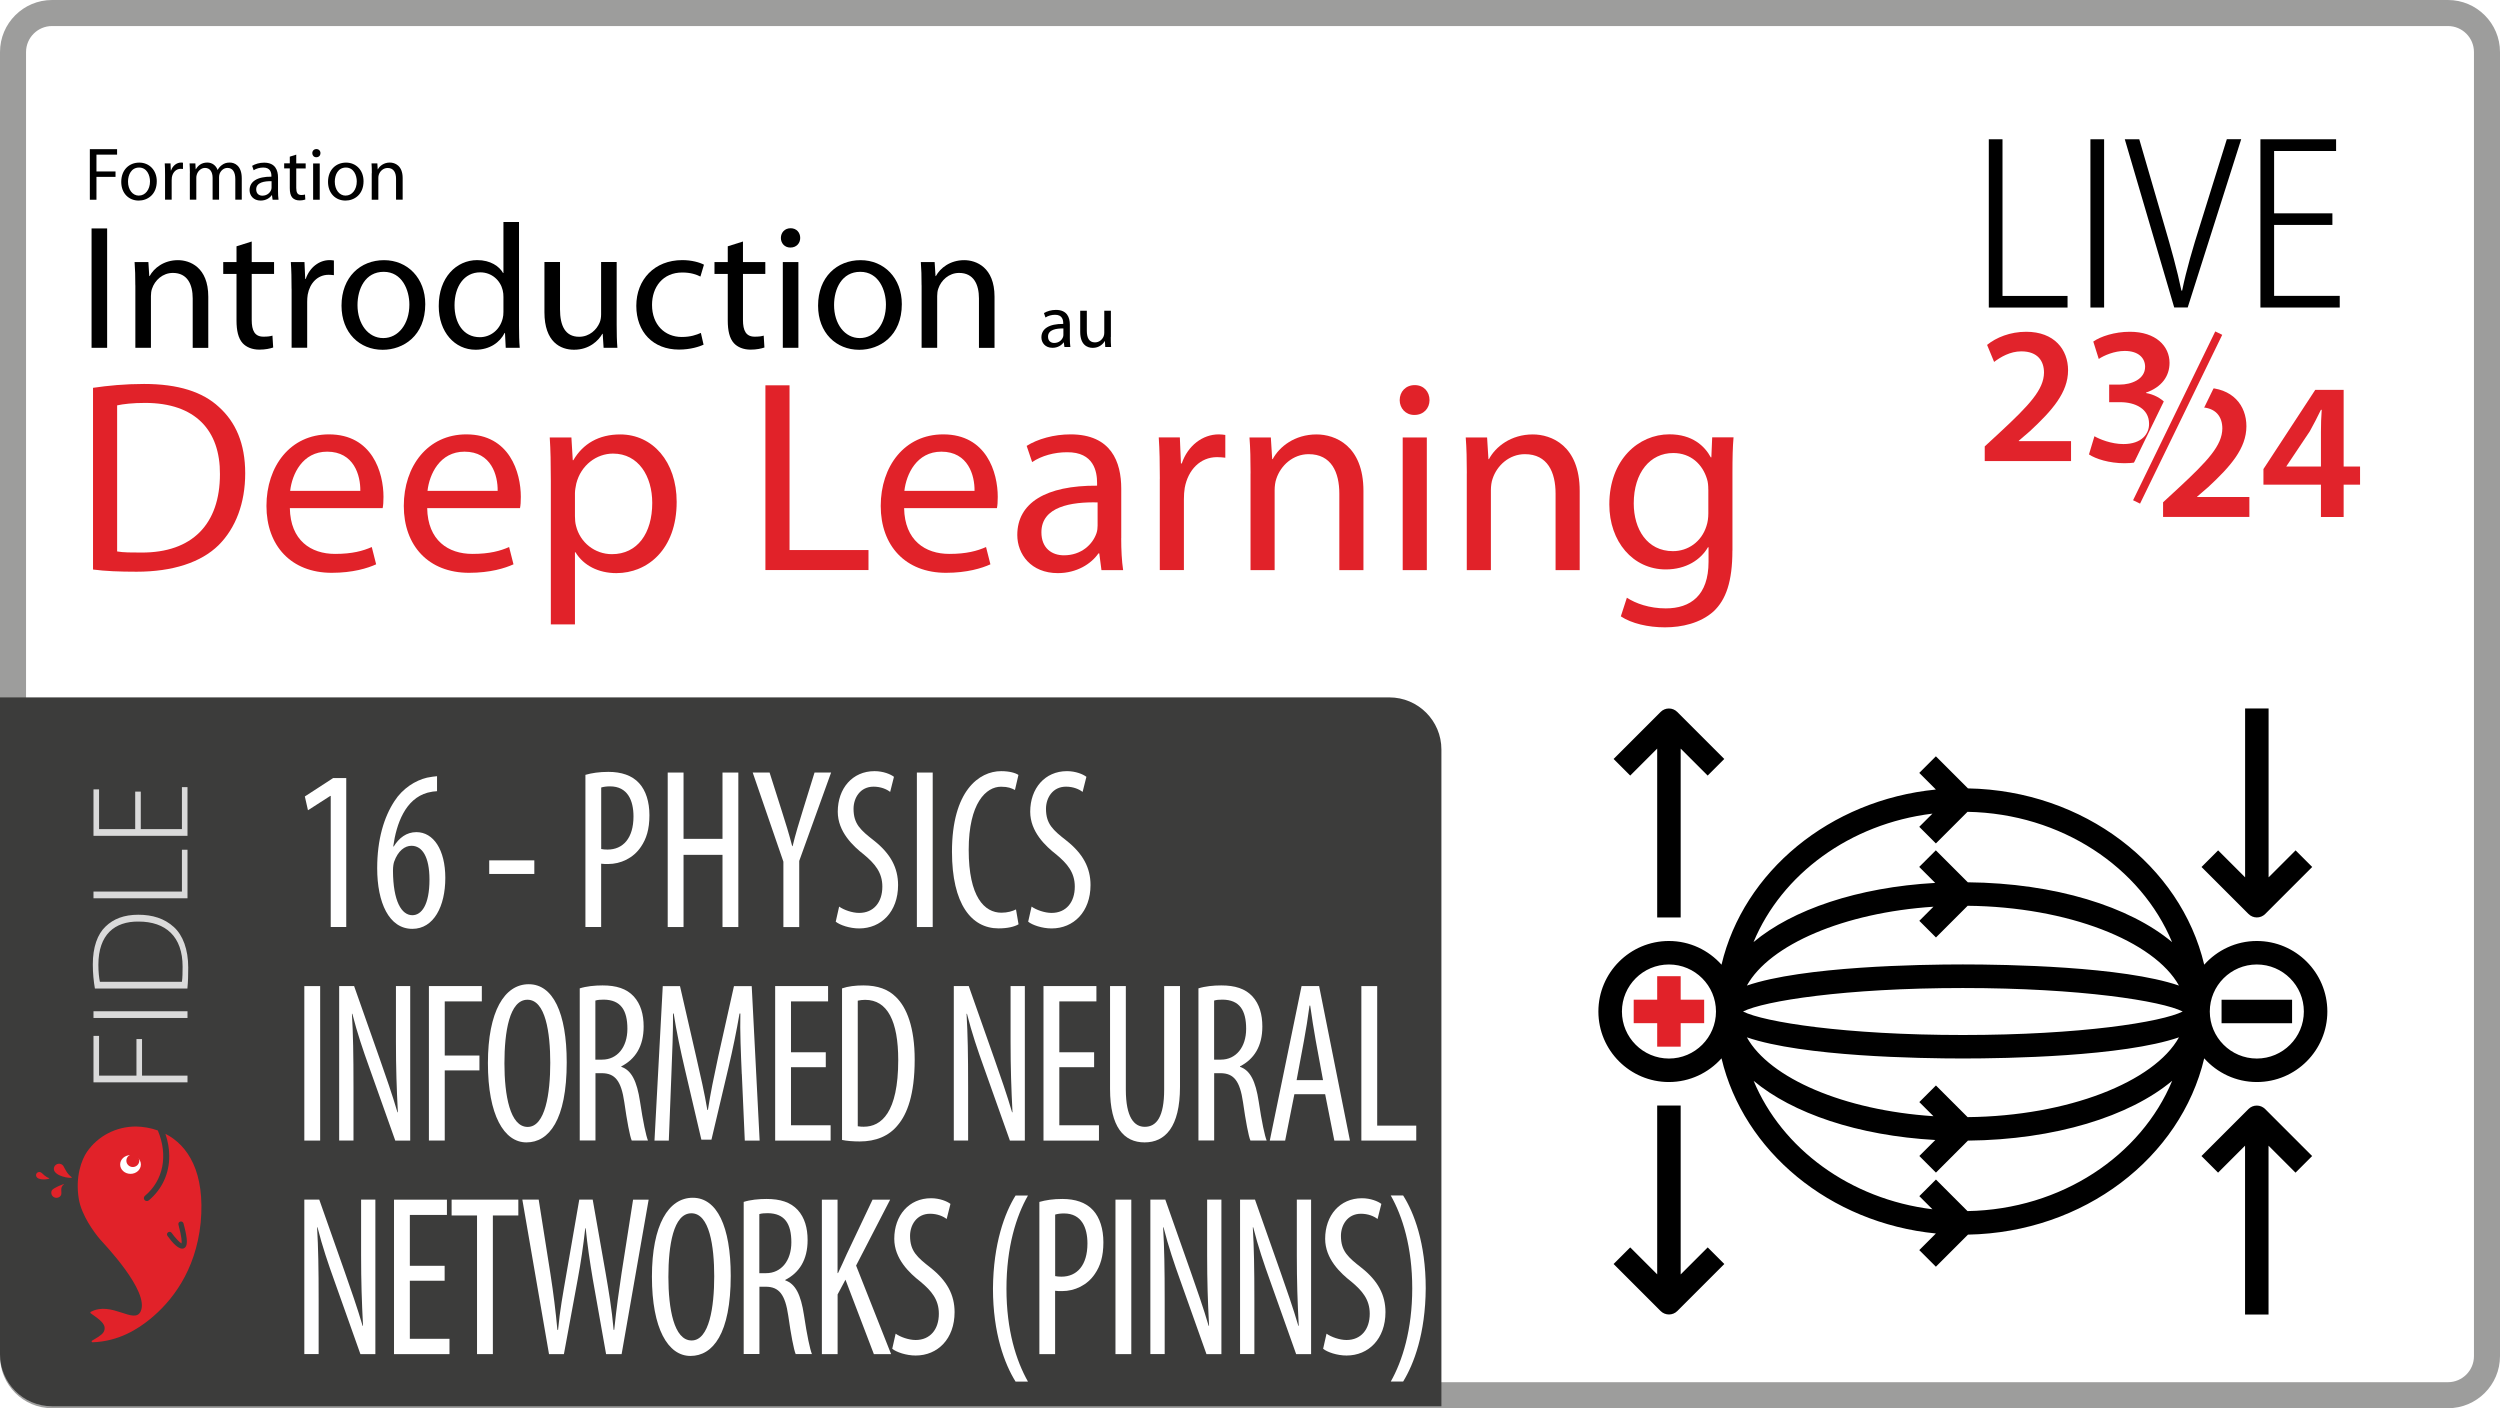 <?xml version="1.0" encoding="UTF-8"?>
<svg id="Calque_2" data-name="Calque 2" xmlns="http://www.w3.org/2000/svg" xmlns:xlink="http://www.w3.org/1999/xlink" viewBox="0 0 480 270.38">
  <defs>
    <style>
      .cls-1, .cls-2, .cls-3, .cls-4, .cls-5, .cls-6, .cls-7, .cls-8 {
        stroke-width: 0px;
      }

      .cls-2, .cls-9, .cls-10 {
        fill: none;
      }

      .cls-9 {
        stroke: #fff;
        stroke-width: 7.49px;
      }

      .cls-9, .cls-10 {
        stroke-miterlimit: 10;
      }

      .cls-3 {
        fill: #3c3c3b;
      }

      .cls-4 {
        fill: #dadada;
      }

      .cls-5 {
        fill: #fff;
      }

      .cls-11 {
        filter: url(#drop-shadow-2);
      }

      .cls-10 {
        stroke: #e1232b;
        stroke-width: 1.49px;
      }

      .cls-6 {
        fill: #e1232b;
      }

      .cls-7 {
        fill: #9d9d9c;
      }

      .cls-8 {
        fill: #e12229;
      }
    </style>
    <filter id="drop-shadow-2" filterUnits="userSpaceOnUse">
      <feOffset dx="1.85" dy="1.85"/>
      <feGaussianBlur result="blur" stdDeviation="1.85"/>
      <feFlood flood-color="#000" flood-opacity=".4"/>
      <feComposite in2="blur" operator="in"/>
      <feComposite in="SourceGraphic"/>
    </filter>
  </defs>
  <g id="Calque_1-2" data-name="Calque 1">
    <g>
      <g>
        <rect class="cls-5" x="2.5" y="2.5" width="475" height="265.38" rx="7.5" ry="7.5"/>
        <path class="cls-7" d="M470,5c2.76,0,5,2.24,5,5v250.38c0,2.76-2.24,5-5,5H10c-2.76,0-5-2.24-5-5V10c0-2.76,2.24-5,5-5h460M470,0H10C4.48,0,0,4.48,0,10v250.38c0,5.52,4.48,10,10,10h460c5.52,0,10-4.48,10-10V10c0-5.52-4.48-10-10-10h0Z"/>
      </g>
      <g>
        <path class="cls-3" d="M0,133.9h266.75c5.52,0,10,4.48,10,10v126.1H10c-5.52,0-10-4.48-10-10v-126.1h0Z"/>
        <g>
          <g>
            <g>
              <path class="cls-2" d="M34.27,235.13c.68,2.5.65,3.34.59,3.6-.38-.19-1.22-1.08-1.89-2.02-.16-.22-.47-.27-.69-.12-.22.15-.28.46-.12.68.94,1.32,2.25,2.81,3.16,2.39.34-.16.57-.49.57-1.28,0-.72-.19-1.82-.65-3.51-.07-.26-.34-.41-.61-.34-.27.07-.42.34-.35.6Z"/>
              <path class="cls-8" d="M11.71,229.47c.27-.47-.31-1.47.55-2.07.45-.31-2.03.66-2.29,1.13s-.09,1.07.39,1.33c.48.26,1.09.09,1.35-.38Z"/>
              <path class="cls-8" d="M28.57,230.47c-.24.2-.61.17-.81-.06-.21-.24-.18-.59.06-.8,3.55-2.97,4.49-7.78,2.48-12.56-1.37-.49-2.79-.73-4.19-.76-3.8,0-7.31,1.81-9.42,4.88-.98,1.43-2.28,4.71-1.56,9.03.53,3.17,2.98,6.46,4.08,7.75.66.77,9.57,9.99,7.8,13.83-1.2,2.6-5.57-2.04-9.57.09-.11.06-.12.21-.02.28,1.49,1.08,3.28,2.14,2.48,3.59-.36.64-1.51,1.23-2.23,1.67-.15.09-.07.31.1.31,5.02-.17,8.71-2.55,11.05-4.46,4.05-3.31,8.76-9.12,9.71-18.51.89-9.67-2.42-14.82-6.77-17.06.49,1.46.74,2.9.74,4.3,0,3.3-1.35,6.32-3.93,8.48ZM35.23,234.88c.46,1.69.65,2.79.65,3.51,0,.79-.23,1.12-.57,1.28-.91.41-2.22-1.07-3.16-2.39-.16-.22-.1-.53.12-.68.23-.15.54-.1.69.12.67.94,1.51,1.83,1.89,2.02.06-.26.09-1.1-.59-3.6-.07-.26.09-.53.35-.6.27-.07.54.08.61.34Z"/>
              <path class="cls-8" d="M13.75,226.01c-.86-.6-1.28-1.6-1.54-2.07s-.87-.64-1.35-.38c-.48.26-.67.86-.39,1.33.73,1.22,3.74,1.44,3.29,1.13Z"/>
              <path class="cls-8" d="M9.44,226.2c-.67-.21-1.16-.76-1.44-1-.27-.24-.69-.24-.92.02-.24.25-.21.66.07.9.73.62,2.64.2,2.29.08Z"/>
            </g>
            <g>
              <ellipse class="cls-5" cx="25.06" cy="223.58" rx="1.99" ry="1.8"/>
              <ellipse class="cls-8" cx="25.5" cy="222.85" rx="1.24" ry="1.22"/>
            </g>
          </g>
          <g>
            <path class="cls-4" d="M17.95,207.81v-8.92h1.07v7.63h7.18v-7.02h1.07v7.02h8.73v1.29h-18.05Z"/>
            <path class="cls-4" d="M17.95,194.16h18.05v1.29h-18.05v-1.29Z"/>
            <path class="cls-4" d="M18.22,189.79c-.24-1.39-.4-2.92-.4-4.63,0-3.29.88-5.79,2.46-7.28,1.5-1.45,3.53-2.25,6.27-2.25s5.03.72,6.83,2.36c1.74,1.58,2.76,4.31,2.76,7.79,0,1.39-.03,2.71-.16,4.02h-17.75ZM34.93,188.51c.11-.72.13-1.77.13-2.92,0-5.78-3.24-8.65-8.46-8.65-4.58-.05-7.71,2.49-7.71,8.3,0,1.39.13,2.49.29,3.27h15.75Z"/>
            <path class="cls-4" d="M17.95,172.47v-1.29h16.98v-8.03h1.07v9.32h-18.05Z"/>
            <path class="cls-4" d="M27.03,151.99v7.2h7.9v-8.06h1.07v9.35h-18.05v-8.92h1.07v7.63h6.94v-7.2h1.07Z"/>
          </g>
        </g>
        <g id="Nouvelle_saison_" data-name="Nouvelle saison !" class="cls-11">
          <path class="cls-5" d="M61.64,150.97h-.08l-4.28,2.75-.6-2.65,5.43-3.53h2.52v28.6h-2.98v-25.17Z"/>
          <path class="cls-5" d="M82.06,150.06c-.51.01-1.08.1-1.81.28-4.27,1.18-5.99,5.94-6.6,10.33h.1c1.01-1.63,2.43-2.75,4.35-2.75,3.27,0,5.55,3.37,5.55,8.8s-2.21,9.77-6.33,9.77c-4.5,0-6.75-5.06-6.75-11.64,0-5.54,1.31-9.83,3.32-12.89,1.55-2.42,4-3.97,6.25-4.5.8-.17,1.48-.23,1.92-.28v2.87ZM80.61,166.99c-.01-4.31-1.38-6.45-3.46-6.45-1.27,0-2.58.95-3.33,3.07-.1.29-.22.89-.22,1.72.03,5.86,1.64,8.54,3.72,8.54,1.73,0,3.29-1.91,3.29-6.88Z"/>
          <path class="cls-5" d="M100.74,163.34v2.61h-8.66v-2.61h8.66Z"/>
          <path class="cls-5" d="M110.55,146.92c1.22-.35,2.65-.57,4.42-.57,2.45,0,4.53.66,5.9,2.18,1.29,1.41,1.97,3.57,1.97,6.15,0,2.72-.6,4.54-1.62,6.04-1.47,2.22-3.93,3.32-6.3,3.32-.53,0-.93,0-1.35-.06v12.16h-3.02v-29.22ZM113.58,161.16c.35.07.7.11,1.21.11,2.98,0,4.99-2.18,4.99-6.37,0-3.05-1.12-5.77-4.51-5.77-.7,0-1.27.09-1.69.22v11.81Z"/>
          <path class="cls-5" d="M129.39,146.48v12.73h7.48v-12.73h3.04v29.66h-3.04v-13.86h-7.48v13.86h-3.04v-29.66h3.04Z"/>
          <path class="cls-5" d="M148.56,176.14v-12.55l-5.89-17.11h3.24l2.36,7.43c.66,2.06,1.39,4.4,1.98,6.7h.08c.54-2.28,1.25-4.55,1.95-6.83l2.26-7.3h3.18l-6.12,16.97v12.69h-3.04Z"/>
          <path class="cls-5" d="M159.27,172.22c.9.64,2.51,1.21,3.83,1.21,2.79,0,4.46-2.04,4.46-5.04,0-2.74-1.44-4.41-3.53-6.16-2.1-1.63-5.03-4.39-5.03-8.23,0-4.48,2.82-7.79,7.06-7.79,1.66,0,3.09.59,3.73,1.09l-.73,2.9c-.68-.53-1.8-1.01-3.18-1.01-2.61,0-3.85,2.2-3.85,4.25,0,2.94,1.38,4.11,3.92,6.1,3.21,2.53,4.63,5.26,4.63,8.54,0,5.13-3.24,8.33-7.47,8.33-1.83,0-3.74-.66-4.5-1.3l.65-2.88Z"/>
          <path class="cls-5" d="M177.23,146.48v29.66h-3.04v-29.66h3.04Z"/>
          <path class="cls-5" d="M193.7,175.62c-.82.48-2.16.78-3.83.78-5.2,0-8.94-4.66-8.94-14.73,0-11.7,5.22-15.46,9.44-15.46,1.61,0,2.78.35,3.32.73l-.67,2.89c-.65-.34-1.29-.63-2.68-.63-2.84,0-6.2,3.1-6.2,12.13s3.01,12.06,6.29,12.06c1.14,0,2.16-.3,2.79-.63l.49,2.86Z"/>
          <path class="cls-5" d="M196.22,172.22c.9.64,2.51,1.21,3.83,1.21,2.79,0,4.46-2.04,4.46-5.04,0-2.74-1.44-4.41-3.53-6.16-2.1-1.63-5.03-4.39-5.03-8.23,0-4.48,2.82-7.79,7.06-7.79,1.66,0,3.09.59,3.73,1.09l-.73,2.9c-.68-.53-1.8-1.01-3.18-1.01-2.61,0-3.85,2.2-3.85,4.25,0,2.94,1.38,4.11,3.92,6.1,3.21,2.53,4.63,5.26,4.63,8.54,0,5.13-3.24,8.33-7.47,8.33-1.83,0-3.74-.66-4.5-1.3l.65-2.88Z"/>
          <path class="cls-5" d="M59.62,187.48v29.66h-3.04v-29.66h3.04Z"/>
          <path class="cls-5" d="M63.27,217.14v-29.66h2.87l4.9,13.91c1.12,3.18,2.49,7.11,3.42,10.32h.08c-.24-4.67-.37-8.49-.37-13.62v-10.61h2.74v29.66h-2.87l-5.07-14.27c-1.08-3-2.23-6.36-3.17-10.07h-.08c.23,3.97.3,7.73.3,14.06v10.27h-2.74Z"/>
          <path class="cls-5" d="M80.5,187.48h10.16v2.94h-7.12v10.39h6.66v2.86h-6.66v13.46h-3.04v-29.66Z"/>
          <path class="cls-5" d="M106.96,202.11c0,11.1-3.42,15.38-7.73,15.38s-7.4-5.24-7.4-15.21,3.19-15.16,7.84-15.16,7.29,5.5,7.29,14.98ZM95,202.31c0,6.1,1.06,12.21,4.46,12.21s4.34-6.47,4.34-12.3-.91-12.12-4.38-12.12-4.42,6.19-4.42,12.21Z"/>
          <path class="cls-5" d="M109.45,187.92c1.28-.41,2.88-.57,4.39-.57,2.63,0,4.61.61,6,2.12,1.33,1.47,1.89,3.45,1.89,5.78,0,3.8-1.61,6.27-4.29,7.64v.09c1.96.66,3,2.76,3.59,6.65.61,4.06,1.16,6.58,1.53,7.5h-3.12c-.37-.88-.9-3.69-1.42-7.34-.59-4.07-1.75-5.59-4.34-5.59h-1.2v12.92h-3.02v-29.22ZM112.47,201.6h1.29c2.89,0,4.85-2.38,4.85-5.92s-1.25-5.57-4.54-5.6c-.62,0-1.2.04-1.61.18v11.34Z"/>
          <path class="cls-5" d="M140.57,204.37c-.17-3.92-.36-8.25-.27-11.62h-.16c-.57,3.31-1.29,6.85-2.11,10.32l-3.28,13.89h-1.94l-3.12-13.34c-.88-3.77-1.67-7.44-2.19-10.87h-.13c.02,3.49-.15,7.64-.32,11.87l-.49,12.53h-2.75l1.59-29.66h3.31l3.11,13.57c.89,3.91,1.57,6.82,2.14,10.2h.11c.52-3.38,1.12-6.21,1.97-10.2l3.03-13.57h3.41l1.52,29.66h-2.85l-.57-12.78Z"/>
          <path class="cls-5" d="M156.7,203.05h-6.68v11.15h7.61v2.94h-10.65v-29.66h10.16v2.94h-7.12v9.76h6.68v2.86Z"/>
          <path class="cls-5" d="M159.82,187.92c1.15-.4,2.57-.57,4.09-.57,2.8,0,4.8.77,6.26,2.23,2.07,1.99,3.6,5.83,3.6,12.02,0,6.79-1.48,10.47-3.2,12.52-1.72,2.17-4.29,3.19-7.35,3.19-1.24,0-2.52-.1-3.4-.29v-29.1ZM162.84,214.39c.45.09.89.09,1.16.09,3.36,0,6.61-2.7,6.61-12.79,0-7.47-2.06-11.57-6.35-11.57-.48,0-1.01.06-1.42.16v24.11Z"/>
          <path class="cls-5" d="M181.28,217.14v-29.66h2.87l4.9,13.91c1.12,3.18,2.49,7.11,3.42,10.32h.08c-.24-4.67-.37-8.49-.37-13.62v-10.61h2.74v29.66h-2.87l-5.07-14.27c-1.08-3-2.23-6.36-3.17-10.07h-.08c.23,3.97.3,7.73.3,14.06v10.27h-2.74Z"/>
          <path class="cls-5" d="M208.22,203.05h-6.68v11.15h7.61v2.94h-10.65v-29.66h10.16v2.94h-7.12v9.76h6.68v2.86Z"/>
          <path class="cls-5" d="M214.31,187.48v19.87c0,5.36,1.61,7.15,3.64,7.15,2.26,0,3.72-1.93,3.72-7.15v-19.87h3.04v19.35c0,7.71-2.85,10.66-6.8,10.66s-6.63-2.92-6.63-10.26v-19.75h3.04Z"/>
          <path class="cls-5" d="M228.24,187.92c1.28-.41,2.88-.57,4.39-.57,2.63,0,4.61.61,6,2.12,1.33,1.47,1.89,3.45,1.89,5.78,0,3.8-1.61,6.27-4.29,7.64v.09c1.96.66,3,2.76,3.59,6.65.61,4.06,1.16,6.58,1.53,7.5h-3.12c-.37-.88-.9-3.69-1.42-7.34-.59-4.07-1.75-5.59-4.34-5.59h-1.2v12.92h-3.02v-29.22ZM231.27,201.6h1.29c2.89,0,4.85-2.38,4.85-5.92s-1.25-5.57-4.54-5.6c-.62,0-1.2.04-1.61.18v11.34Z"/>
          <path class="cls-5" d="M246.67,208.24l-1.77,8.9h-2.95l6.1-29.66h3.37l5.92,29.66h-3l-1.76-8.9h-5.92ZM252.17,205.53l-1.39-7.54c-.39-2.1-.75-4.55-1.07-6.76h-.13c-.3,2.25-.7,4.78-1.08,6.79l-1.4,7.51h5.07Z"/>
          <path class="cls-5" d="M259.53,187.48h3.04v26.79h7.5v2.87h-10.54v-29.66Z"/>
          <path class="cls-5" d="M56.58,258.14v-29.66h2.87l4.9,13.91c1.12,3.18,2.49,7.11,3.42,10.32h.08c-.24-4.67-.37-8.49-.37-13.62v-10.61h2.74v29.66h-2.87l-5.07-14.27c-1.08-3-2.23-6.36-3.17-10.07h-.08c.23,3.97.3,7.73.3,14.06v10.27h-2.74Z"/>
          <path class="cls-5" d="M83.52,244.05h-6.68v11.15h7.61v2.94h-10.65v-29.66h10.16v2.94h-7.12v9.76h6.68v2.86Z"/>
          <path class="cls-5" d="M89.74,231.52h-4.88v-3.04h12.81v3.04h-4.89v26.62h-3.04v-26.62Z"/>
          <path class="cls-5" d="M103.56,258.14l-5.12-29.66h3.14l2.26,14.31c.58,3.72.99,7.06,1.33,10.7h.13c.34-3.76.95-6.96,1.6-10.76l2.47-14.25h2.58l2.46,13.97c.6,3.5,1.19,6.88,1.56,11.04h.11c.44-4.28.91-7.51,1.41-10.88l2.21-14.12h2.99l-5.19,29.66h-2.98l-2.56-14.43c-.53-3.15-1.03-6.48-1.36-9.74h-.08c-.38,3.36-.84,6.55-1.46,9.86l-2.64,14.3h-2.86Z"/>
          <path class="cls-5" d="M138.45,243.11c0,11.1-3.42,15.38-7.73,15.38s-7.4-5.24-7.4-15.21,3.19-15.16,7.84-15.16,7.29,5.5,7.29,14.98ZM126.48,243.31c0,6.1,1.06,12.21,4.46,12.21s4.34-6.47,4.34-12.3-.91-12.12-4.38-12.12-4.42,6.19-4.42,12.21Z"/>
          <path class="cls-5" d="M140.93,228.92c1.28-.41,2.88-.57,4.39-.57,2.63,0,4.61.61,6,2.12,1.33,1.47,1.89,3.45,1.89,5.78,0,3.8-1.61,6.27-4.29,7.64v.09c1.96.66,3,2.76,3.59,6.65.61,4.06,1.16,6.58,1.53,7.5h-3.12c-.37-.88-.9-3.69-1.42-7.34-.59-4.07-1.75-5.59-4.34-5.59h-1.2v12.92h-3.02v-29.22ZM143.95,242.6h1.29c2.89,0,4.85-2.38,4.85-5.92s-1.25-5.57-4.54-5.6c-.62,0-1.2.04-1.61.18v11.34Z"/>
          <path class="cls-5" d="M155.94,228.48h3.02v14.1h.09c.61-1.25,1.13-2.44,1.65-3.59l4.98-10.51h3.38l-6.54,12.66,6.72,17h-3.31l-5.45-14.29-1.51,2.83v11.46h-3.02v-29.66Z"/>
          <path class="cls-5" d="M170.12,254.22c.9.64,2.51,1.21,3.83,1.21,2.79,0,4.46-2.04,4.46-5.04,0-2.74-1.44-4.41-3.53-6.16-2.1-1.63-5.03-4.39-5.03-8.23,0-4.48,2.82-7.79,7.06-7.79,1.66,0,3.09.59,3.73,1.09l-.73,2.9c-.68-.53-1.8-1.01-3.18-1.01-2.61,0-3.85,2.2-3.85,4.25,0,2.94,1.39,4.11,3.92,6.1,3.21,2.53,4.63,5.26,4.63,8.54,0,5.13-3.24,8.33-7.47,8.33-1.83,0-3.74-.66-4.5-1.3l.65-2.88Z"/>
          <path class="cls-5" d="M195.52,227.69c-2.25,3.94-4.13,9.88-4.13,17.89s1.87,13.84,4.13,17.84h-2.38c-2.08-3.33-4.34-9.25-4.34-17.85.06-8.66,2.27-14.57,4.34-17.88h2.38Z"/>
          <path class="cls-5" d="M197.71,228.92c1.22-.35,2.65-.57,4.42-.57,2.45,0,4.53.66,5.9,2.18,1.29,1.41,1.97,3.57,1.97,6.15,0,2.72-.6,4.54-1.62,6.04-1.47,2.22-3.93,3.32-6.3,3.32-.53,0-.93,0-1.35-.06v12.16h-3.02v-29.22ZM200.74,243.16c.35.07.7.11,1.21.11,2.98,0,4.99-2.18,4.99-6.37,0-3.05-1.12-5.77-4.51-5.77-.7,0-1.27.09-1.69.22v11.81Z"/>
          <path class="cls-5" d="M215.36,228.48v29.66h-3.04v-29.66h3.04Z"/>
          <path class="cls-5" d="M219.02,258.14v-29.66h2.87l4.9,13.91c1.12,3.18,2.49,7.11,3.42,10.32h.08c-.24-4.67-.37-8.49-.37-13.62v-10.61h2.74v29.66h-2.87l-5.07-14.27c-1.08-3-2.23-6.36-3.17-10.07h-.08c.23,3.97.3,7.73.3,14.06v10.27h-2.74Z"/>
          <path class="cls-5" d="M236.24,258.14v-29.66h2.87l4.9,13.91c1.12,3.18,2.49,7.11,3.42,10.32h.08c-.24-4.67-.37-8.49-.37-13.62v-10.61h2.74v29.66h-2.87l-5.07-14.27c-1.08-3-2.23-6.36-3.17-10.07h-.08c.23,3.97.3,7.73.3,14.06v10.27h-2.74Z"/>
          <path class="cls-5" d="M252.85,254.22c.9.64,2.51,1.21,3.83,1.21,2.79,0,4.46-2.04,4.46-5.04,0-2.74-1.44-4.41-3.53-6.16-2.1-1.63-5.03-4.39-5.03-8.23,0-4.48,2.82-7.79,7.06-7.79,1.66,0,3.09.59,3.73,1.09l-.73,2.9c-.68-.53-1.8-1.01-3.18-1.01-2.61,0-3.85,2.2-3.85,4.25,0,2.94,1.38,4.11,3.92,6.1,3.21,2.53,4.63,5.26,4.63,8.54,0,5.13-3.24,8.33-7.47,8.33-1.83,0-3.74-.66-4.5-1.3l.65-2.88Z"/>
          <path class="cls-5" d="M265.17,263.42c2.25-3.97,4.13-9.99,4.13-17.91s-1.87-13.86-4.13-17.83h2.38c2.08,3.27,4.34,9.13,4.34,17.84-.06,8.68-2.27,14.52-4.34,17.89h-2.38Z"/>
        </g>
      </g>
      <g>
        <g>
          <path class="cls-1" d="M17.25,28.64h5.23v1.05h-3.96v3.23h3.66v1.04h-3.66v4.39h-1.27v-9.71Z"/>
          <path class="cls-1" d="M26.62,38.51c-1.87,0-3.34-1.38-3.34-3.59,0-2.33,1.54-3.7,3.46-3.7s3.36,1.46,3.36,3.57c0,2.59-1.8,3.72-3.46,3.72h-.01ZM26.68,37.55c1.21,0,2.12-1.14,2.12-2.72,0-1.18-.59-2.66-2.09-2.66s-2.13,1.38-2.13,2.71c0,1.53.86,2.68,2.09,2.68h.01Z"/>
          <path class="cls-1" d="M31.69,33.55c0-.82-.01-1.53-.06-2.18h1.11l.06,1.37h.04c.32-.94,1.09-1.53,1.94-1.53.13,0,.23.01.35.03v1.2c-.13-.01-.26-.03-.43-.03-.89,0-1.53.68-1.7,1.61-.03.19-.04.39-.04.59v3.73h-1.27v-4.8Z"/>
          <path class="cls-1" d="M36.46,33.26c0-.74-.03-1.31-.06-1.89h1.11l.06,1.12h.04c.39-.66,1.04-1.28,2.2-1.28.94,0,1.66.58,1.96,1.4h.03c.22-.4.5-.69.79-.91.42-.32.86-.49,1.53-.49.94,0,2.3.61,2.3,3.03v4.1h-1.24v-3.95c0-1.35-.5-2.15-1.51-2.15-.73,0-1.28.53-1.51,1.14-.06.19-.1.42-.1.63v4.32h-1.24v-4.19c0-1.11-.49-1.9-1.46-1.9-.78,0-1.37.63-1.57,1.27-.07.19-.1.4-.1.62v4.21h-1.24v-5.08Z"/>
          <path class="cls-1" d="M53.38,36.68c0,.61.03,1.2.1,1.67h-1.14l-.12-.88h-.04c-.38.55-1.14,1.04-2.13,1.04-1.41,0-2.13-.99-2.13-2,0-1.68,1.5-2.61,4.19-2.59v-.14c0-.58-.16-1.63-1.58-1.61-.66,0-1.34.19-1.83.52l-.29-.85c.58-.36,1.43-.61,2.3-.61,2.15,0,2.67,1.46,2.67,2.85v2.61ZM52.14,34.79c-1.38-.03-2.95.22-2.95,1.57,0,.83.55,1.21,1.18,1.21.92,0,1.51-.58,1.71-1.17.04-.13.06-.27.06-.4v-1.21Z"/>
          <path class="cls-1" d="M56.88,29.7v1.67h1.81v.97h-1.81v3.75c0,.86.24,1.35.95,1.35.35,0,.55-.03.73-.09l.06.96c-.24.09-.63.17-1.12.17-.59,0-1.07-.2-1.37-.53-.35-.39-.49-1.01-.49-1.83v-3.79h-1.08v-.97h1.08v-1.28l1.24-.39Z"/>
          <path class="cls-1" d="M60.72,30.19c-.46,0-.76-.36-.76-.78,0-.45.32-.79.79-.79s.78.35.78.79c0,.42-.3.78-.79.78h-.01ZM60.12,38.35v-6.97h1.27v6.97h-1.27Z"/>
          <path class="cls-1" d="M66.32,38.51c-1.87,0-3.34-1.38-3.34-3.59,0-2.33,1.54-3.7,3.46-3.7s3.36,1.46,3.36,3.57c0,2.59-1.8,3.72-3.46,3.72h-.01ZM66.38,37.55c1.21,0,2.12-1.14,2.12-2.72,0-1.18-.59-2.66-2.09-2.66s-2.13,1.38-2.13,2.71c0,1.53.86,2.68,2.09,2.68h.01Z"/>
          <path class="cls-1" d="M71.39,33.26c0-.74-.01-1.31-.06-1.89h1.12l.07,1.14h.03c.35-.65,1.15-1.3,2.3-1.3.97,0,2.46.58,2.46,2.97v4.16h-1.27v-4.02c0-1.12-.42-2.07-1.61-2.07-.82,0-1.47.59-1.7,1.3-.06.16-.09.39-.09.59v4.21h-1.27v-5.08Z"/>
        </g>
        <g>
          <path class="cls-1" d="M20.57,43.86v22.92h-2.99v-22.92h2.99Z"/>
          <path class="cls-1" d="M25.98,54.78c0-1.73-.03-3.09-.14-4.46h2.65l.17,2.69h.07c.82-1.53,2.72-3.06,5.44-3.06,2.28,0,5.82,1.36,5.82,7.01v9.83h-2.99v-9.49c0-2.65-.99-4.9-3.81-4.9-1.94,0-3.47,1.39-4.01,3.06-.14.38-.2.92-.2,1.39v9.93h-2.99v-12.01Z"/>
          <path class="cls-1" d="M48.33,46.37v3.95h4.29v2.28h-4.29v8.84c0,2.04.58,3.2,2.25,3.2.82,0,1.29-.07,1.73-.2l.14,2.28c-.58.2-1.5.41-2.65.41-1.39,0-2.52-.48-3.23-1.26-.82-.92-1.16-2.38-1.16-4.32v-8.95h-2.55v-2.28h2.55v-3.03l2.92-.92Z"/>
          <path class="cls-1" d="M55.98,55.46c0-1.94-.03-3.6-.14-5.14h2.62l.14,3.23h.1c.75-2.21,2.58-3.61,4.59-3.61.31,0,.54.03.82.07v2.82c-.31-.03-.61-.07-1.02-.07-2.11,0-3.61,1.6-4.01,3.81-.07.44-.1.92-.1,1.39v8.81h-2.99v-11.33Z"/>
          <path class="cls-1" d="M73.46,67.16c-4.42,0-7.89-3.26-7.89-8.47,0-5.51,3.64-8.74,8.16-8.74s7.92,3.44,7.92,8.44c0,6.12-4.25,8.77-8.16,8.77h-.03ZM73.6,64.91c2.86,0,5-2.69,5-6.43,0-2.79-1.39-6.29-4.93-6.29s-5.03,3.26-5.03,6.39c0,3.6,2.04,6.33,4.93,6.33h.03Z"/>
          <path class="cls-1" d="M99.65,42.63v19.9c0,1.46.03,3.13.14,4.25h-2.69l-.14-2.86h-.07c-.92,1.84-2.89,3.23-5.58,3.23-3.98,0-7.07-3.37-7.07-8.37-.03-5.51,3.4-8.84,7.38-8.84,2.55,0,4.25,1.19,4.97,2.48h.07v-9.8h2.99ZM96.66,57.02c0-.41-.03-.88-.14-1.29-.44-1.87-2.07-3.44-4.32-3.44-3.09,0-4.93,2.72-4.93,6.33,0,3.37,1.67,6.12,4.86,6.12,2.01,0,3.84-1.36,4.39-3.61.1-.37.14-.78.14-1.26v-2.86Z"/>
          <path class="cls-1" d="M118.4,62.26c0,1.73.03,3.23.14,4.52h-2.65l-.17-2.69h-.07c-.75,1.33-2.52,3.06-5.44,3.06-2.58,0-5.68-1.46-5.68-7.21v-9.63h2.99v9.08c0,3.13.99,5.27,3.67,5.27,2.01,0,3.4-1.39,3.95-2.75.17-.41.27-.95.27-1.53v-10.07h2.99v11.94Z"/>
          <path class="cls-1" d="M135.1,66.17c-.78.37-2.52.95-4.73.95-4.97,0-8.2-3.37-8.2-8.4s3.47-8.78,8.84-8.78c1.77,0,3.33.44,4.15.88l-.68,2.28c-.71-.37-1.84-.78-3.47-.78-3.78,0-5.82,2.82-5.82,6.22,0,3.81,2.45,6.16,5.71,6.16,1.7,0,2.82-.41,3.67-.78l.51,2.24Z"/>
          <path class="cls-1" d="M142.65,46.37v3.95h4.29v2.28h-4.29v8.84c0,2.04.58,3.2,2.25,3.2.82,0,1.29-.07,1.73-.2l.14,2.28c-.58.2-1.5.41-2.65.41-1.39,0-2.52-.48-3.23-1.26-.82-.92-1.16-2.38-1.16-4.32v-8.95h-2.55v-2.28h2.55v-3.03l2.92-.92Z"/>
          <path class="cls-1" d="M151.73,47.53c-1.09,0-1.8-.85-1.8-1.84,0-1.05.75-1.87,1.87-1.87s1.84.82,1.84,1.87c0,.99-.71,1.84-1.87,1.84h-.03ZM150.3,66.78v-16.46h2.99v16.46h-2.99Z"/>
          <path class="cls-1" d="M164.96,67.16c-4.42,0-7.89-3.26-7.89-8.47,0-5.51,3.64-8.74,8.16-8.74s7.92,3.44,7.92,8.44c0,6.12-4.25,8.77-8.16,8.77h-.03ZM165.1,64.91c2.86,0,5-2.69,5-6.43,0-2.79-1.39-6.29-4.93-6.29s-5.03,3.26-5.03,6.39c0,3.6,2.04,6.33,4.93,6.33h.03Z"/>
          <path class="cls-1" d="M176.94,54.78c0-1.73-.03-3.09-.14-4.46h2.65l.17,2.69h.07c.82-1.53,2.72-3.06,5.44-3.06,2.28,0,5.82,1.36,5.82,7.01v9.83h-2.99v-9.49c0-2.65-.99-4.9-3.81-4.9-1.94,0-3.47,1.39-4.01,3.06-.14.38-.2.92-.2,1.39v9.93h-2.99v-12.01Z"/>
        </g>
        <g>
          <path class="cls-1" d="M205.41,64.95c0,.61.03,1.2.1,1.67h-1.14l-.12-.88h-.04c-.38.55-1.14,1.04-2.13,1.04-1.41,0-2.13-.99-2.13-2,0-1.68,1.5-2.61,4.19-2.59v-.14c0-.58-.16-1.63-1.58-1.61-.66,0-1.34.19-1.83.52l-.29-.85c.58-.36,1.43-.61,2.3-.61,2.15,0,2.67,1.46,2.67,2.85v2.61ZM204.17,63.07c-1.38-.03-2.95.22-2.95,1.57,0,.83.55,1.21,1.18,1.21.92,0,1.51-.58,1.71-1.17.04-.13.06-.27.06-.4v-1.21Z"/>
          <path class="cls-1" d="M213.27,64.71c0,.73.01,1.37.06,1.92h-1.12l-.07-1.14h-.03c-.32.56-1.07,1.3-2.3,1.3-1.09,0-2.41-.62-2.41-3.05v-4.08h1.27v3.85c0,1.33.42,2.23,1.56,2.23.85,0,1.44-.59,1.67-1.17.07-.17.12-.4.12-.65v-4.26h1.27v5.06Z"/>
        </g>
        <g>
          <path class="cls-8" d="M17.87,74.46c2.84-.42,6.16-.74,9.79-.74,6.58,0,11.26,1.53,14.37,4.42,3.21,2.89,5.05,7,5.05,12.74s-1.84,10.53-5.11,13.79c-3.37,3.32-8.84,5.1-15.74,5.1-3.32,0-6-.11-8.37-.42v-34.89ZM22.5,105.88c1.16.21,2.84.21,4.63.21,9.79.05,15.1-5.47,15.1-15.05.05-8.37-4.68-13.68-14.37-13.68-2.37,0-4.16.21-5.37.47v28.05Z"/>
          <path class="cls-8" d="M55.65,97.56c.11,6.21,4.05,8.79,8.68,8.79,3.32,0,5.37-.58,7.05-1.32l.84,3.32c-1.63.74-4.47,1.63-8.53,1.63-7.79,0-12.53-5.21-12.53-12.84s4.58-13.74,12-13.74c8.31,0,10.47,7.32,10.47,12,0,.95-.05,1.63-.16,2.16h-17.84ZM69.18,94.25c.05-2.95-1.21-7.53-6.37-7.53-4.74,0-6.74,4.32-7.1,7.53h13.47Z"/>
          <path class="cls-8" d="M82.02,97.56c.11,6.21,4.05,8.79,8.68,8.79,3.32,0,5.37-.58,7.05-1.32l.84,3.32c-1.63.74-4.47,1.63-8.53,1.63-7.79,0-12.53-5.21-12.53-12.84s4.58-13.74,12-13.74c8.32,0,10.47,7.32,10.47,12,0,.95-.05,1.63-.16,2.16h-17.84ZM95.55,94.25c.05-2.95-1.21-7.53-6.37-7.53-4.74,0-6.74,4.32-7.1,7.53h13.47Z"/>
          <path class="cls-8" d="M105.76,92.3c0-3.26-.05-5.89-.21-8.31h4.16l.26,4.37h.11c1.84-3.16,4.89-4.95,9-4.95,6.21,0,10.84,5.21,10.84,12.95,0,9.16-5.63,13.68-11.58,13.68-3.42,0-6.32-1.47-7.84-4h-.11v13.84h-4.63v-27.58ZM110.39,99.09c0,.63.05,1.32.21,1.89.79,3.21,3.63,5.42,6.89,5.42,4.89,0,7.74-4,7.74-9.84,0-5.11-2.63-9.47-7.53-9.47-3.16,0-6.16,2.21-7.05,5.74-.11.58-.26,1.26-.26,1.84v4.42Z"/>
          <path class="cls-8" d="M146.96,73.98h4.63v31.63h15.16v3.84h-19.79v-35.47Z"/>
          <path class="cls-8" d="M173.59,97.56c.11,6.21,4.05,8.79,8.68,8.79,3.32,0,5.37-.58,7.05-1.32l.84,3.32c-1.63.74-4.47,1.63-8.53,1.63-7.79,0-12.53-5.21-12.53-12.84s4.58-13.74,12-13.74c8.32,0,10.47,7.32,10.47,12,0,.95-.05,1.63-.16,2.16h-17.84ZM187.11,94.25c.05-2.95-1.21-7.53-6.37-7.53-4.74,0-6.74,4.32-7.1,7.53h13.47Z"/>
          <path class="cls-8" d="M215.27,103.35c0,2.21.11,4.37.37,6.11h-4.16l-.42-3.21h-.16c-1.37,2-4.16,3.79-7.79,3.79-5.16,0-7.79-3.63-7.79-7.32,0-6.16,5.47-9.53,15.32-9.47v-.53c0-2.11-.58-5.95-5.79-5.89-2.42,0-4.89.68-6.68,1.89l-1.05-3.11c2.1-1.32,5.21-2.21,8.42-2.21,7.84,0,9.74,5.32,9.74,10.42v9.53ZM210.74,96.46c-5.05-.11-10.79.79-10.79,5.74,0,3.05,2,4.42,4.32,4.42,3.37,0,5.53-2.11,6.26-4.26.16-.47.21-1,.21-1.47v-4.42Z"/>
          <path class="cls-8" d="M222.69,91.93c0-3-.05-5.58-.21-7.95h4.05l.21,5h.16c1.16-3.42,4-5.58,7.1-5.58.47,0,.84.05,1.26.11v4.37c-.47-.05-.95-.11-1.58-.11-3.26,0-5.58,2.47-6.21,5.89-.11.68-.16,1.42-.16,2.16v13.63h-4.63v-17.53Z"/>
          <path class="cls-8" d="M240.11,90.88c0-2.68-.05-4.79-.21-6.89h4.1l.26,4.16h.1c1.26-2.37,4.21-4.74,8.42-4.74,3.53,0,9,2.11,9,10.84v15.21h-4.63v-14.68c0-4.1-1.53-7.58-5.89-7.58-3,0-5.37,2.16-6.21,4.74-.21.58-.32,1.42-.32,2.16v15.37h-4.63v-18.58Z"/>
          <path class="cls-8" d="M271.53,79.67c-1.68,0-2.79-1.32-2.79-2.84,0-1.63,1.16-2.89,2.89-2.89s2.84,1.26,2.84,2.89c0,1.53-1.11,2.84-2.89,2.84h-.05ZM269.32,109.46v-25.47h4.63v25.47h-4.63Z"/>
          <path class="cls-8" d="M281.63,90.88c0-2.68-.05-4.79-.21-6.89h4.1l.26,4.16h.1c1.26-2.37,4.21-4.74,8.42-4.74,3.53,0,9,2.11,9,10.84v15.21h-4.63v-14.68c0-4.1-1.53-7.58-5.89-7.58-3,0-5.37,2.16-6.21,4.74-.21.58-.32,1.42-.32,2.16v15.37h-4.63v-18.58Z"/>
          <path class="cls-8" d="M332.62,105.72c0,5.89-1.21,9.42-3.63,11.68-2.53,2.26-6.1,3.05-9.32,3.05s-6.42-.74-8.47-2.11l1.16-3.58c1.68,1.1,4.32,2.05,7.47,2.05,4.74,0,8.21-2.47,8.21-8.95v-2.79h-.11c-1.37,2.37-4.16,4.26-8.1,4.26-6.32,0-10.84-5.37-10.84-12.47,0-8.63,5.63-13.47,11.53-13.47,4.42,0,6.79,2.26,7.95,4.42h.11l.16-3.84h4.1c-.16,1.79-.21,3.89-.21,6.95v14.79ZM327.99,93.98c0-.74-.05-1.42-.26-2.05-.84-2.74-3.05-4.95-6.47-4.95-4.42,0-7.58,3.74-7.58,9.68,0,4.95,2.58,9.16,7.53,9.16,2.89,0,5.47-1.79,6.42-4.79.26-.74.37-1.63.37-2.47v-4.58Z"/>
        </g>
      </g>
      <g>
        <g>
          <path class="cls-1" d="M381.85,26.74h2.63v30.08h12.49v2.23h-15.12V26.74Z"/>
          <path class="cls-1" d="M403.99,26.74v32.3h-2.63V26.74h2.63Z"/>
          <path class="cls-1" d="M417.45,59.04l-9.49-32.3h2.78l4.81,16.52c1.26,4.27,2.49,8.67,3.28,12.54h.14c.79-3.9,2.09-8.31,3.44-12.57l5.14-16.5h2.76l-10.27,32.3h-2.59Z"/>
          <path class="cls-1" d="M447.82,43.19h-11.19v13.61h12.6v2.25h-15.23V26.74h14.53v2.25h-11.9v11.97h11.19v2.24Z"/>
        </g>
        <g>
          <g>
            <path class="cls-6" d="M381.07,88.53v-2.82l2.89-2.67c5.75-5.33,8.45-8.26,8.49-11.49,0-2.18-1.16-4.09-4.36-4.09-2.14,0-3.98,1.09-5.22,2.03l-1.35-3.27c1.76-1.43,4.43-2.52,7.51-2.52,5.41,0,8.04,3.42,8.04,7.4,0,4.28-3.08,7.74-7.32,11.68l-2.14,1.84v.08h10.03v3.83h-16.56Z"/>
            <path class="cls-6" d="M402.14,83.76c.94.56,3.23,1.5,5.56,1.5,3.53,0,4.96-1.99,4.92-3.91,0-2.89-2.7-4.13-5.52-4.13h-2.14v-3.38h2.06c2.14,0,4.84-.98,4.84-3.42,0-1.65-1.24-3.04-3.91-3.04-1.99,0-3.98.86-4.99,1.54l-1.05-3.34c1.39-.98,4.09-1.88,7.02-1.88,5.03,0,7.62,2.78,7.62,5.97,0,2.55-1.5,4.66-4.51,5.71v.08c2.97.53,5.37,2.78,5.37,6.08,0,4.13-3.45,7.4-9.5,7.4-2.97,0-5.52-.83-6.83-1.69l1.05-3.49Z"/>
          </g>
          <g>
            <path class="cls-6" d="M415.31,99.26v-2.82l2.89-2.67c5.75-5.33,8.45-8.26,8.49-11.49,0-2.18-1.16-4.09-4.36-4.09-2.14,0-3.98,1.09-5.22,2.03l-1.35-3.27c1.76-1.43,4.43-2.52,7.51-2.52,5.41,0,8.04,3.42,8.04,7.4,0,4.28-3.08,7.74-7.32,11.68l-2.14,1.84v.07h10.03v3.83h-16.56Z"/>
            <path class="cls-6" d="M445.62,99.26v-6.2h-11.04v-3l9.95-15.21h5.45v14.72h3.15v3.49h-3.15v6.2h-4.36ZM445.62,89.57v-6.65c0-1.39.04-2.82.15-4.24h-.15c-.75,1.54-1.39,2.78-2.14,4.13l-4.47,6.68-.04.08h6.65Z"/>
          </g>
          <g>
            <line class="cls-9" x1="410.22" y1="96.37" x2="426" y2="63.96"/>
            <line class="cls-10" x1="410.22" y1="96.37" x2="426" y2="63.96"/>
          </g>
        </g>
      </g>
      <g>
        <path class="cls-1" d="M423.21,203.2c2.48,2.78,6.08,4.55,10.1,4.55,7.47,0,13.54-6.07,13.54-13.54s-6.07-13.54-13.54-13.54c-4.01,0-7.62,1.77-10.1,4.55-4.52-19.06-23.07-33.44-45.36-33.85l-6.16-6.16-3.19,3.19,3.19,3.19c-20.39,2.02-36.93,15.77-41.16,33.63-2.48-2.78-6.08-4.55-10.1-4.55-7.47,0-13.54,6.07-13.54,13.54s6.07,13.54,13.54,13.54c4.01,0,7.62-1.77,10.1-4.55,4.23,17.85,20.77,31.61,41.16,33.63l-3.19,3.19,3.19,3.19,6.16-6.16c22.29-.42,40.84-14.79,45.36-33.85h0ZM377.79,214.5l-6.09-6.09-3.19,3.19,2.71,2.71c-17.18-1.13-31.46-7.29-35.82-15.14,10.76,3.69,33.16,4.06,41.48,4.06s30.72-.37,41.48-4.06c-4.75,8.56-21.32,15.12-40.57,15.32h0ZM371.7,180l6.09-6.09c19.25.2,35.81,6.76,40.57,15.32-10.76-3.69-33.16-4.06-41.48-4.06s-30.72.37-41.48,4.06c4.36-7.85,18.64-14.01,35.82-15.14l-2.71,2.71,3.19,3.19ZM419.08,194.21c-4.01,2.02-19.58,4.51-42.21,4.51s-38.2-2.49-42.21-4.51c4.01-2.02,19.58-4.51,42.21-4.51s38.2,2.49,42.21,4.51ZM433.31,185.18c4.98,0,9.03,4.05,9.03,9.03s-4.05,9.03-9.03,9.03-9.03-4.05-9.03-9.03,4.05-9.03,9.03-9.03ZM371.02,156.23l-2.52,2.52,3.19,3.19,6.07-6.07c18.02.33,33.31,10.65,39.28,25.02-8.15-6.83-22.48-11.33-39.22-11.49l-6.14-6.14-3.19,3.19,3.07,3.07c-14.87.83-27.44,5.13-34.88,11.36,5.41-13.03,18.49-22.72,34.33-24.66h0ZM320.44,203.24c-4.98,0-9.03-4.05-9.03-9.03s4.05-9.03,9.03-9.03,9.03,4.05,9.03,9.03-4.05,9.03-9.03,9.03ZM377.77,232.54l-6.07-6.07-3.19,3.19,2.52,2.52c-15.84-1.95-28.91-11.63-34.33-24.66,7.44,6.23,20.01,10.53,34.88,11.36l-3.07,3.07,3.19,3.19,6.14-6.14c16.74-.17,31.06-4.66,39.22-11.49-5.97,14.37-21.26,24.69-39.28,25.02h0Z"/>
        <path class="cls-1" d="M426.54,191.95h13.54v4.51h-13.54v-4.51Z"/>
        <path class="cls-8" d="M322.69,187.43h-4.51v4.51h-4.51v4.51h4.51v4.51h4.51v-4.51h4.51v-4.51h-4.51v-4.51Z"/>
        <path class="cls-1" d="M433.31,176.15c.58,0,1.16-.22,1.6-.66l9.03-9.03-3.19-3.19-5.18,5.18v-32.42h-4.51v32.42l-5.18-5.18-3.19,3.19,9.03,9.03c.44.44,1.02.66,1.6.66h0Z"/>
        <path class="cls-1" d="M431.71,212.93l-9.03,9.03,3.19,3.19,5.18-5.18v32.42h4.51v-32.42l5.18,5.18,3.19-3.19-9.03-9.03c-.88-.88-2.31-.88-3.19,0Z"/>
        <path class="cls-1" d="M318.18,143.73v32.42h4.51v-32.42l5.18,5.18,3.19-3.19-9.03-9.03c-.88-.88-2.31-.88-3.19,0l-9.03,9.03,3.19,3.19,5.18-5.18Z"/>
        <path class="cls-1" d="M322.69,244.68v-32.42h-4.51v32.42l-5.18-5.18-3.19,3.19,9.03,9.03c.44.44,1.02.66,1.6.66s1.16-.22,1.6-.66l9.03-9.03-3.19-3.19-5.18,5.18Z"/>
      </g>
    </g>
  </g>
</svg>